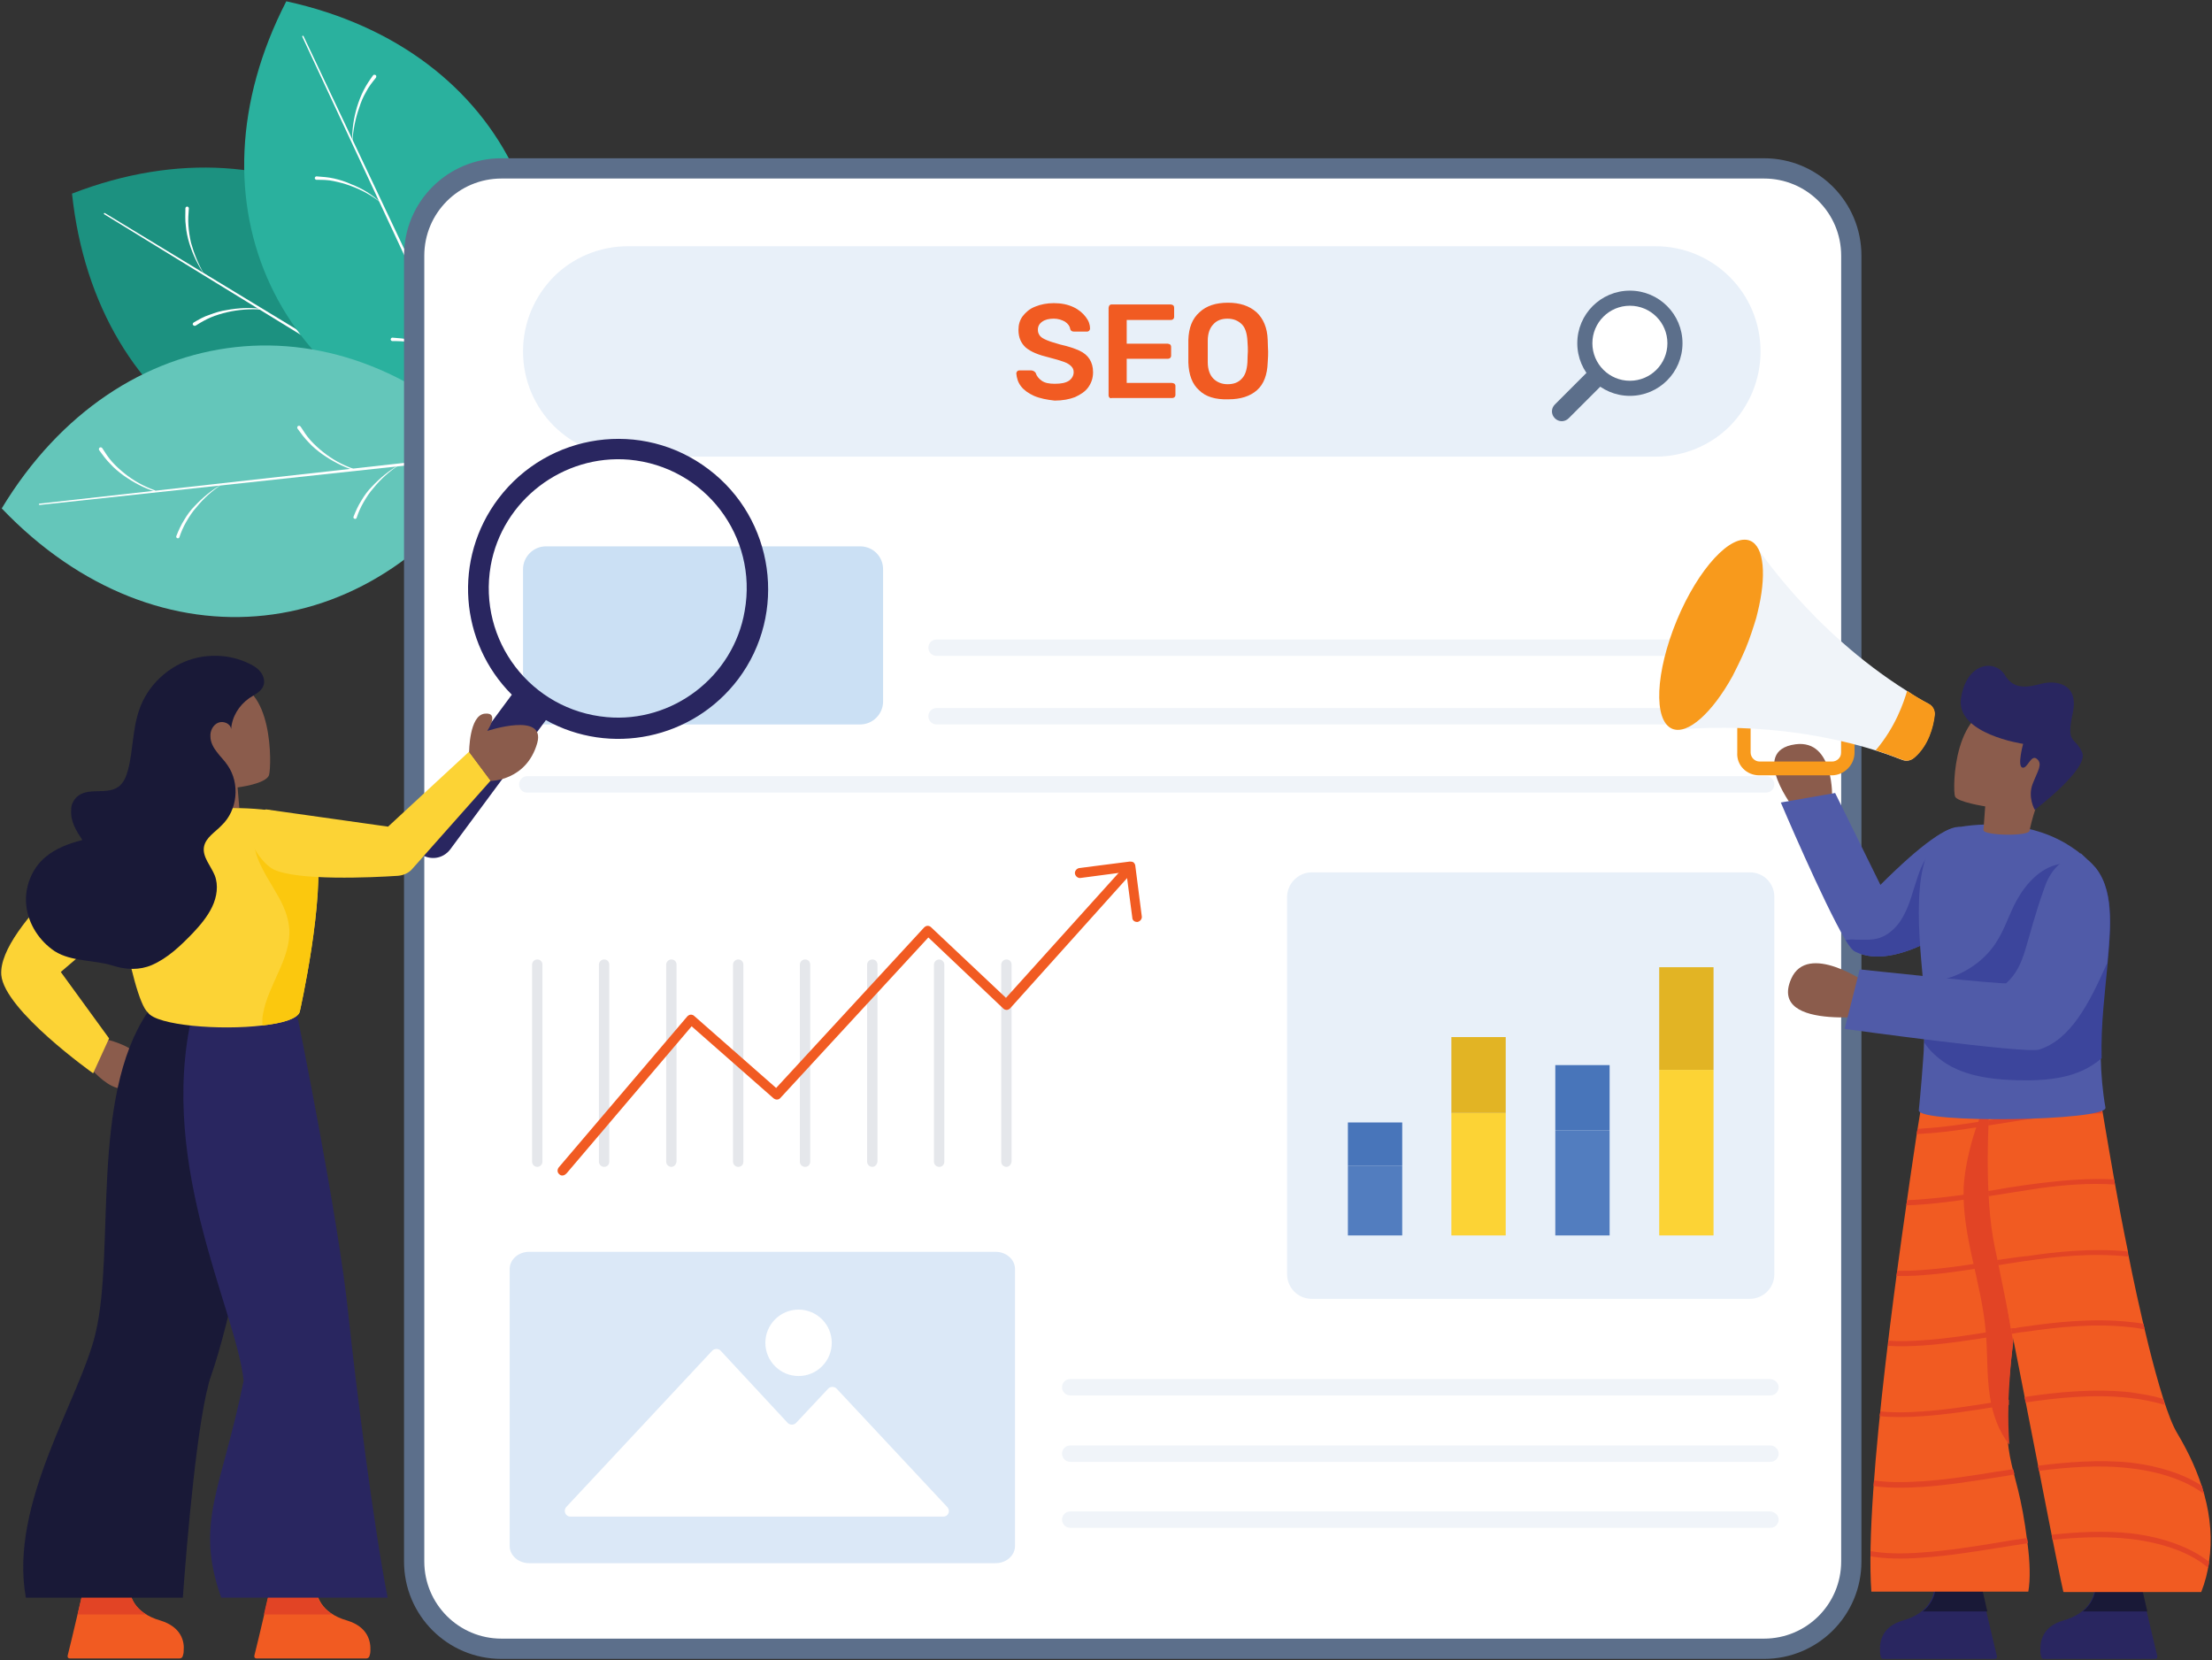 <svg xmlns="http://www.w3.org/2000/svg" xmlns:xlink="http://www.w3.org/1999/xlink" id="Layer_1" x="0px" y="0px" viewBox="0 0 513 385" style="enable-background:new 0 0 513 385;" xml:space="preserve"><rect x="0" y="0" width="513" height="385" fill="#333333" stroke="none"/><style type="text/css">	.st0{fill:#1C9180;}	.st1{fill:#FFFFFF;}	.st2{fill:#2AB19E;}	.st3{fill:#64C6BA;}	.st4{fill:#5C6F8B;}	.st5{fill:#E8F0F9;}	.st6{fill:#F15B22;}	.st7{fill:#CBE0F4;}	.st8{fill:#F0F4F9;}	.st9{fill:#527DBF;}	.st10{fill:#FCD335;}	.st11{fill:#4875BA;}	.st12{fill:#E2B424;}	.st13{fill:#DBE8F7;}	.st14{fill:#E5E7EB;}	.st15{fill:#E24425;}	.st16{fill:#8B5C4C;}	.st17{fill:#191937;}	.st18{fill:#292660;}	.st19{fill:#FBC80E;}	.st20{fill:#F89A1C;}	.st21{fill:#505BA8;}	.st22{fill:#3C459C;}</style><g id="Seo_Marketing">	<path class="st0" d="M115.7,105.3c-2.7-26.2-15.2-46-33.2-56.9s-41.3-13-65.8-3.5C22.3,97.3,66.7,124.3,115.7,105.3z"></path>	<path class="st1" d="M110.1,102.4L24.2,49.7c-0.1,0-0.1-0.1-0.1-0.2s0.1-0.1,0.2-0.1l86.2,52.3c0.2,0.1,0.2,0.4,0.1,0.5  C110.6,102.4,110.3,102.5,110.1,102.4z"></path>	<path class="st1" d="M60.7,71.8c-2.7-0.2-5.4,0-8,0.6c-1.3,0.3-2.6,0.7-3.8,1.2c-1.2,0.5-2.4,1.2-3.5,1.9c-0.2,0.1-0.4,0.1-0.6-0.1  s-0.1-0.4,0.1-0.6c1.2-0.7,2.4-1.4,3.7-1.8c1.3-0.5,2.6-0.9,4-1.1c2.7-0.5,5.4-0.6,8.1-0.3C60.7,71.6,60.7,71.8,60.7,71.8z   M86.8,87.8c-1.5-2.2-2.7-4.7-3.5-7.3c-0.4-1.3-0.7-2.7-0.8-4c-0.2-1.4-0.1-2.7-0.1-4.1c0-0.2,0.2-0.4,0.4-0.4s0.4,0.2,0.4,0.4  c-0.1,1.3-0.2,2.6-0.1,4c0.1,1.3,0.3,2.7,0.6,4C84.4,82.9,85.5,85.4,86.8,87.8C86.9,87.7,86.9,87.7,86.8,87.8  C86.9,87.8,86.8,87.8,86.8,87.8z M96,93.3c-2.7-0.2-5.4,0-8,0.6c-1.3,0.3-2.6,0.7-3.8,1.2c-1.2,0.5-2.4,1.2-3.5,1.9  c-0.2,0.1-0.4,0.1-0.6-0.1c-0.1-0.2-0.1-0.4,0.1-0.6c1.2-0.7,2.4-1.4,3.7-1.8c1.3-0.5,2.6-0.9,4-1.1c2.7-0.5,5.4-0.6,8.1-0.3  L96,93.3L96,93.3z M47.4,63.7c-1.5-2.2-2.7-4.7-3.5-7.3c-0.4-1.3-0.7-2.7-0.8-4C42.9,51,43,49.7,43,48.3c0-0.2,0.2-0.4,0.4-0.4  s0.4,0.2,0.4,0.4c-0.1,1.3-0.2,2.6-0.1,4c0.1,1.3,0.3,2.7,0.6,4C45,58.8,46,61.3,47.4,63.7C47.5,63.6,47.5,63.7,47.4,63.7z"></path>	<path class="st2" d="M115.7,105.3c12.1-23.4,12.7-46.8,3.7-65.8S92.1,5.9,66.4,0.3C42.3,47.1,64.3,94.1,115.7,105.3z"></path>	<path class="st1" d="M112.7,99.8L70.1,8.5c0-0.1,0-0.2,0.1-0.2s0.2,0,0.2,0.1l43.1,91.1c0.1,0.2,0,0.4-0.2,0.5  C113,100.1,112.8,100,112.7,99.8L112.7,99.8z"></path>	<path class="st1" d="M88.3,47c-2.1-1.7-4.5-3-7-3.9c-1.3-0.5-2.5-0.8-3.9-1.1c-1.3-0.3-2.6-0.3-4-0.3c-0.2,0-0.4-0.2-0.4-0.4  s0.2-0.4,0.4-0.4c1.4,0.1,2.8,0.2,4.1,0.5c1.3,0.3,2.6,0.7,3.9,1.3C84,43.7,86.3,45.1,88.3,47C88.4,46.9,88.4,47,88.3,47  C88.4,47,88.3,47,88.3,47z M101.3,74.7c-0.1-2.7,0.3-5.4,1.1-8.1c0.4-1.3,0.9-2.6,1.5-3.8c0.6-1.2,1.4-2.4,2.2-3.5  c0.1-0.2,0.4-0.2,0.6-0.1s0.2,0.4,0.1,0.6c-0.8,1-1.7,2.1-2.3,3.3c-0.7,1.2-1.2,2.4-1.6,3.7C102,69.3,101.5,72,101.3,74.7  C101.4,74.8,101.4,74.8,101.3,74.7C101.3,74.8,101.3,74.8,101.3,74.7z M105.9,84.4c-2.1-1.7-4.5-3-7-3.9c-1.3-0.5-2.5-0.8-3.9-1.1  c-1.3-0.3-2.6-0.3-4-0.3c-0.2,0-0.4-0.2-0.4-0.4s0.2-0.4,0.4-0.4c1.4,0.1,2.8,0.2,4.1,0.5c1.3,0.3,2.6,0.7,3.9,1.3  C101.5,81.1,103.9,82.6,105.9,84.4C106,84.4,106,84.4,105.9,84.4C105.9,84.5,105.9,84.5,105.9,84.4z M81.7,32.9  c-0.1-2.7,0.3-5.4,1.1-8.1c0.4-1.3,0.9-2.6,1.5-3.8s1.4-2.4,2.2-3.5c0.1-0.2,0.4-0.2,0.6-0.1c0.2,0.1,0.2,0.4,0.1,0.6  c-0.8,1-1.7,2.1-2.3,3.3c-0.7,1.2-1.2,2.4-1.6,3.7C82.4,27.5,81.9,30.2,81.7,32.9C81.8,32.9,81.7,32.9,81.7,32.9z"></path>	<path class="st3" d="M115.6,105.3c-18.2-19.1-40.2-27.1-61-24.8S14,95.4,0.4,117.9C36.7,155.9,88.3,150.3,115.6,105.3z"></path>	<path class="st1" d="M109.4,106.3L9.2,117.1C9.1,117.1,9,117,9,117l0.1-0.2l100.2-11.2c0.2,0,0.4,0.1,0.4,0.4  C109.8,106.1,109.6,106.3,109.4,106.3L109.4,106.3z"></path>	<path class="st1" d="M51.5,112.3c-2.3,1.5-4.3,3.3-6,5.4c-0.9,1-1.6,2.1-2.3,3.3s-1.2,2.4-1.6,3.6c-0.1,0.2-0.3,0.3-0.5,0.2  s-0.3-0.3-0.2-0.5c0.5-1.3,1.1-2.6,1.8-3.7c0.7-1.2,1.5-2.3,2.5-3.3C47,115.4,49.1,113.6,51.5,112.3  C51.5,112.2,51.5,112.2,51.5,112.3C51.6,112.3,51.6,112.3,51.5,112.3z M82,109c-2.6-0.8-5-2.1-7.3-3.7c-1.1-0.8-2.2-1.7-3.1-2.7  c-1-1-1.8-2.1-2.6-3.2c-0.1-0.2-0.1-0.4,0.1-0.6c0.2-0.1,0.4-0.1,0.6,0.1c0.7,1.1,1.4,2.2,2.3,3.2s1.9,1.9,2.9,2.7  c2.1,1.7,4.5,3,7,3.9C82,108.9,82.1,108.9,82,109z M92.6,107.8c-2.3,1.5-4.3,3.3-6,5.4c-0.9,1-1.6,2.1-2.3,3.3  c-0.7,1.2-1.2,2.4-1.6,3.6c-0.1,0.2-0.3,0.3-0.5,0.2s-0.3-0.3-0.2-0.5c0.5-1.3,1.1-2.6,1.8-3.7c0.7-1.2,1.5-2.3,2.5-3.3  C88.1,110.9,90.2,109.1,92.6,107.8C92.6,107.7,92.6,107.7,92.6,107.8C92.7,107.8,92.7,107.8,92.6,107.8z M36,114  c-2.6-0.8-5-2.1-7.3-3.7c-1.1-0.8-2.2-1.7-3.1-2.7c-1-1-1.8-2.1-2.6-3.2c-0.1-0.2-0.1-0.4,0.1-0.6c0.2-0.1,0.4-0.1,0.6,0.1  c0.7,1.1,1.4,2.2,2.3,3.2c0.9,1,1.9,1.9,2.9,2.7c2.1,1.7,4.5,3,7,3.9C36.1,113.9,36.1,114,36,114C36.1,114,36.1,114,36,114z"></path>	<path class="st4" d="M431.7,59.3v302.8c0,12.5-10.1,22.6-22.6,22.6H116.3c-12.5,0-22.6-10.1-22.6-22.6V59.3  c0-12.5,10.1-22.6,22.6-22.6h292.8C421.6,36.7,431.7,46.8,431.7,59.3L431.7,59.3z"></path>	<path class="st1" d="M116.3,380c-9.9,0-17.9-8-17.9-17.9V59.3c0-9.9,8-17.9,17.9-17.9h292.8c9.9,0,17.9,8,17.9,17.9v302.8  c0,9.9-8,17.9-17.9,17.9H116.3z"></path>	<path class="st5" d="M408.3,81.5c0,6.7-2.7,12.8-7.1,17.3c-4.4,4.4-10.5,7.1-17.3,7.1H145.7c-13.5,0-24.4-10.9-24.4-24.4  c0-6.7,2.7-12.8,7.1-17.3c4.4-4.4,10.5-7.1,17.3-7.1h238.2C397.4,57.1,408.3,68,408.3,81.5L408.3,81.5z"></path>	<path class="st4" d="M372.1,88.7l-8.3,8.3c-0.9,0.9-2.3,0.9-3.2,0c-0.9-0.9-0.9-2.3,0-3.2l8.3-8.3L372.1,88.7z"></path>	<circle class="st4" cx="378" cy="79.6" r="12.2"></circle>	<circle class="st1" cx="378" cy="79.6" r="8.7"></circle>	<path class="st6" d="M239.8,91.8c-1.3-0.6-2.3-1.3-3-2.2c-0.7-0.9-1-1.9-1.1-3c0-0.2,0.1-0.3,0.2-0.5c0.1-0.1,0.3-0.2,0.5-0.2h2.8  c0.2,0,0.4,0.1,0.6,0.2c0.1,0.1,0.3,0.2,0.4,0.4c0.2,0.7,0.7,1.3,1.4,1.8s1.7,0.7,3,0.7c1.5,0,2.5-0.2,3.3-0.7  c0.7-0.5,1.1-1.2,1.1-2c0-0.6-0.2-1-0.6-1.4s-0.9-0.7-1.7-1c-0.8-0.3-1.9-0.6-3.4-1c-2.5-0.6-4.2-1.3-5.4-2.3  c-1.1-1-1.7-2.3-1.7-4.1c0-1.2,0.3-2.3,1-3.2c0.7-0.9,1.6-1.7,2.9-2.2c1.2-0.5,2.7-0.8,4.3-0.8c1.7,0,3.2,0.3,4.5,0.9  s2.2,1.4,2.9,2.3c0.7,0.9,1,1.8,1,2.7c0,0.2-0.1,0.3-0.2,0.5c-0.1,0.1-0.3,0.2-0.5,0.2h-3c-0.5,0-0.8-0.2-0.9-0.6  c-0.1-0.7-0.5-1.2-1.2-1.7c-0.7-0.4-1.6-0.7-2.6-0.7c-1.1,0-2,0.2-2.7,0.7s-1,1.1-1,1.9c0,0.6,0.2,1,0.5,1.4s0.9,0.7,1.6,1  s1.7,0.6,3.1,1c1.8,0.4,3.3,0.9,4.4,1.4s1.9,1.2,2.4,2s0.8,1.8,0.8,3c0,1.4-0.4,2.5-1.1,3.5s-1.8,1.7-3.1,2.3  c-1.3,0.5-2.9,0.8-4.7,0.8C242.8,92.7,241.2,92.4,239.8,91.8L239.8,91.8z M257.3,92.2c-0.1-0.1-0.2-0.3-0.2-0.5V71.4  c0-0.2,0.1-0.4,0.2-0.6c0.1-0.1,0.3-0.2,0.5-0.2h13.7c0.2,0,0.4,0.1,0.6,0.2c0.1,0.1,0.2,0.3,0.2,0.6v2.1c0,0.2-0.1,0.4-0.2,0.5  s-0.3,0.2-0.6,0.2h-10.2v5.5h9.5c0.2,0,0.4,0.1,0.6,0.2c0.1,0.1,0.2,0.3,0.2,0.6v2c0,0.2-0.1,0.4-0.2,0.5s-0.3,0.2-0.6,0.2h-9.5  v5.6h10.5c0.2,0,0.4,0.1,0.6,0.2c0.1,0.1,0.2,0.3,0.2,0.5v2.1c0,0.2-0.1,0.4-0.2,0.5s-0.3,0.2-0.6,0.2h-14  C257.6,92.4,257.4,92.3,257.3,92.2L257.3,92.2z M278.1,90.5c-1.6-1.4-2.4-3.6-2.5-6.4v-5.3c0.1-2.8,0.9-4.9,2.6-6.4  c1.6-1.5,3.8-2.2,6.6-2.2c2.7,0,4.9,0.7,6.6,2.2c1.6,1.5,2.5,3.6,2.6,6.4c0,1.2,0.1,2.1,0.1,2.7s0,1.4-0.1,2.6  c-0.1,2.8-0.9,5-2.5,6.4s-3.8,2.1-6.6,2.1C281.9,92.7,279.6,92,278.1,90.5L278.1,90.5z M288,87.8c0.8-0.8,1.2-2.1,1.3-3.8  c0-1.2,0.1-2.1,0.1-2.5c0-0.5,0-1.3-0.1-2.5c-0.1-1.7-0.5-3-1.3-3.8s-1.9-1.3-3.3-1.3s-2.5,0.4-3.3,1.3c-0.8,0.8-1.3,2.1-1.3,3.8v5  c0,1.7,0.5,3,1.3,3.8s1.9,1.3,3.3,1.3S287.2,88.7,288,87.8z"></path>	<path class="st7" d="M204.8,132v30.7c0,2.9-2.4,5.3-5.3,5.3h-72.9c-2.9,0-5.3-2.4-5.3-5.3V132c0-2.9,2.4-5.3,5.3-5.3h72.9  C202.4,126.7,204.8,129,204.8,132z"></path>	<path class="st8" d="M411.5,150.2c0,1-0.8,1.9-1.9,1.9H217.2c-1,0-1.9-0.8-1.9-1.9c0-1,0.8-1.9,1.9-1.9h192.5  C410.7,148.4,411.5,149.2,411.5,150.2z M411.5,166.1c0,1-0.8,1.9-1.9,1.9H217.2c-1,0-1.9-0.8-1.9-1.9c0-1,0.8-1.9,1.9-1.9h192.5  C410.7,164.2,411.5,165,411.5,166.1z M411.5,181.9c0,1-0.8,1.9-1.9,1.9H122.2c-1,0-1.8-0.8-1.8-1.9c0-1,0.8-1.9,1.8-1.9h287.4  C410.7,180,411.5,180.9,411.5,181.9L411.5,181.9z"></path>	<path class="st5" d="M411.5,208v87.5c0,3.2-2.6,5.7-5.7,5.7H304.2c-3.2,0-5.7-2.6-5.7-5.7V208c0-3.1,2.6-5.7,5.7-5.7h101.6  C409,202.3,411.5,204.8,411.5,208L411.5,208z"></path>	<path class="st9" d="M312.6,270.3h12.6v16.2h-12.6V270.3z"></path>	<path class="st10" d="M336.6,258.1h12.6v28.4h-12.6V258.1z"></path>	<path class="st9" d="M360.7,262.1h12.6v24.4h-12.6V262.1z"></path>	<path class="st10" d="M384.8,248.1h12.6v38.4h-12.6V248.1z"></path>	<path class="st11" d="M312.6,260.3h12.6v10h-12.6V260.3z"></path>	<path class="st12" d="M336.6,240.5h12.6v17.6h-12.6V240.5z"></path>	<path class="st11" d="M360.7,247h12.6v15.1h-12.6V247z"></path>	<path class="st12" d="M384.8,224.3h12.6v23.8h-12.6V224.3z"></path>	<path class="st13" d="M118.2,294.3v64.2c0,2.2,2,4,4.5,4h108.2c2.5,0,4.5-1.8,4.5-4v-64.2c0-2.2-2-4-4.5-4H122.7  C120.2,290.3,118.2,292.1,118.2,294.3L118.2,294.3z"></path>	<path class="st1" d="M132.3,351.7h86.5c1.1,0,1.7-1.3,0.9-2.2L194,322c-0.5-0.5-1.4-0.5-1.9,0l-7.5,8c-0.5,0.5-1.4,0.5-1.9,0  l-15.6-16.8c-0.5-0.5-1.4-0.5-1.9,0l-33.9,36.3C130.6,350.3,131.1,351.7,132.3,351.7L132.3,351.7z"></path>	<circle class="st1" cx="185.2" cy="311.4" r="7.7"></circle>	<path class="st8" d="M412.5,321.7c0,1-0.8,1.9-1.9,1.9H248.2c-1,0-1.9-0.8-1.9-1.9c0-1,0.8-1.9,1.9-1.9h162.4  C411.6,319.9,412.5,320.7,412.5,321.7z M412.5,337.1c0,1-0.8,1.9-1.9,1.9H248.2c-1,0-1.9-0.8-1.9-1.9c0-1,0.8-1.9,1.9-1.9h162.4  C411.6,335.2,412.5,336.1,412.5,337.1z M412.5,352.4c0,1-0.8,1.9-1.9,1.9H248.2c-1,0-1.9-0.8-1.9-1.9c0-1,0.8-1.9,1.9-1.9h162.4  C411.6,350.6,412.5,351.4,412.5,352.4z"></path>	<path class="st14" d="M124.6,270.6c-0.6,0-1.2-0.5-1.2-1.2v-45.7c0-0.6,0.5-1.2,1.2-1.2s1.2,0.5,1.2,1.2v45.7  C125.8,270.1,125.2,270.6,124.6,270.6z M140.1,270.6c-0.6,0-1.2-0.5-1.2-1.2v-45.7c0-0.6,0.5-1.2,1.2-1.2s1.2,0.5,1.2,1.2v45.7  C141.3,270.1,140.8,270.6,140.1,270.6z M155.7,270.6c-0.6,0-1.2-0.5-1.2-1.2v-45.7c0-0.6,0.5-1.2,1.2-1.2s1.2,0.5,1.2,1.2v45.7  C156.8,270.1,156.3,270.6,155.7,270.6z M171.2,270.6c-0.6,0-1.2-0.5-1.2-1.2v-45.7c0-0.6,0.5-1.2,1.2-1.2s1.2,0.5,1.2,1.2v45.7  C172.4,270.1,171.9,270.6,171.2,270.6z M186.7,270.6c-0.6,0-1.2-0.5-1.2-1.2v-45.7c0-0.6,0.5-1.2,1.2-1.2s1.2,0.5,1.2,1.2v45.7  C187.9,270.1,187.4,270.6,186.7,270.6z M202.3,270.6c-0.6,0-1.2-0.5-1.2-1.2v-45.7c0-0.6,0.5-1.2,1.2-1.2s1.2,0.5,1.2,1.2v45.7  C203.4,270.1,202.9,270.6,202.3,270.6z M217.8,270.6c-0.6,0-1.2-0.5-1.2-1.2v-45.7c0-0.6,0.5-1.2,1.2-1.2c0.6,0,1.2,0.5,1.2,1.2  v45.7C219,270.1,218.5,270.6,217.8,270.6z M233.4,270.6c-0.6,0-1.2-0.5-1.2-1.2v-45.7c0-0.6,0.5-1.2,1.2-1.2s1.2,0.5,1.2,1.2v45.7  C234.5,270.1,234,270.6,233.4,270.6z"></path>	<path class="st6" d="M130.4,272.6c-0.3,0-0.5-0.1-0.7-0.3c-0.5-0.4-0.5-1.1-0.1-1.6l29.8-35c0.2-0.2,0.5-0.4,0.8-0.4  s0.6,0.1,0.8,0.3l19,16.7l34.3-37.2c0.2-0.2,0.5-0.4,0.8-0.4s0.6,0.1,0.8,0.3l17.4,16.4l27.5-30.5c0.4-0.5,1.2-0.5,1.6-0.1  c0.5,0.4,0.5,1.2,0.1,1.6l-28.2,31.4c-0.2,0.2-0.5,0.4-0.8,0.4s-0.6-0.1-0.8-0.3l-17.4-16.5L181,254.6c-0.4,0.5-1.1,0.5-1.6,0.1  l-19-16.7l-29,34.1C131,272.5,130.7,272.6,130.4,272.6L130.4,272.6z"></path>	<path class="st6" d="M263.7,213.8c-0.6,0-1.1-0.4-1.1-1l-1.4-10.6l-10.6,1.4c-0.6,0.1-1.2-0.4-1.3-1c-0.1-0.6,0.4-1.2,1-1.3  l11.7-1.5c0.3,0,0.6,0,0.9,0.2c0.2,0.2,0.4,0.5,0.4,0.8l1.5,11.7c0.1,0.6-0.4,1.2-1,1.3L263.7,213.8L263.7,213.8z M85.9,382.8  c0,0.5-0.1,0.9-0.2,1.2c-0.1,0.4-0.4,0.6-0.8,0.6H59.5c-0.4,0-0.6-0.3-0.5-0.7l1-4.1l3-12.7c0.1-0.4,0.5-0.7,0.9-0.6l8.7,0.9  c0.4,0,0.7,0.4,0.7,0.8c0.1,1.6,0.9,5.8,7.2,7.6C85.4,377.3,86,380.7,85.9,382.8L85.9,382.8z"></path>	<path class="st15" d="M77.1,374.4c-3.3-2-3.9-4.9-3.9-6.2c0-0.4-0.3-0.7-0.7-0.8l-8.7-0.9c-0.4,0-0.8,0.2-0.9,0.6l-1.7,7.3  C61.2,374.4,77.1,374.4,77.1,374.4z"></path>	<path class="st6" d="M42.6,382.8c0,0.5-0.1,0.9-0.2,1.2c-0.1,0.4-0.4,0.6-0.8,0.6H16.2c-0.4,0-0.6-0.3-0.5-0.7l1-4.1l3-12.7  c0.1-0.4,0.5-0.7,0.9-0.6l8.7,0.9c0.4,0,0.7,0.4,0.7,0.8c0.1,1.6,0.9,5.8,7.2,7.6C42.1,377.3,42.8,380.7,42.6,382.8L42.6,382.8z"></path>	<path class="st15" d="M33.9,374.4c-3.3-2-3.9-4.9-3.9-6.2c0-0.4-0.3-0.7-0.7-0.8l-8.7-0.9c-0.4,0-0.8,0.2-0.9,0.6l-1.7,7.3  C18,374.4,33.9,374.4,33.9,374.4z"></path>	<path class="st16" d="M55.5,187.4l-0.4-4.8c0,0,6.7-0.8,7.3-2.9c0.6-2.1,1-21.5-9.6-21.2c-13.1,0.5-13.2,10.6-12.1,16  c1.1,5.4,2.6,13.9,2.6,13.9L55.5,187.4z M22.7,240.6c0,0,12.1,2,10,7.8c-3.7,10.2-12.8-2-12.8-2L22.7,240.6z"></path>	<path class="st17" d="M42.4,370.5c0.9-12.4,3.4-42.6,6.6-51.6c4-11.4,10.7-40.8,9.8-56C58,247.6,48,219.2,48,219.2l-13.8,15.6  c-13.3,19.8-7.5,55.1-12,74.2C18.7,324.3,2,348.5,6,370.5H42.4z"></path>	<path class="st18" d="M51.3,370.5h38.6c-3.2-16.3-7.3-48.6-9.1-65.6c-2.3-22.6-11.9-69.6-11.9-69.6s-15.3-32.1-23.4-3.6  c-10.3,36.2,9.3,71.8,11,88.5C51.4,345.5,45.1,352.9,51.3,370.5z"></path>	<path class="st10" d="M69.5,234.7c-0.6,1.6-4.1,2.6-8.6,3.1c-9.8,1.2-24.6,0-26.6-3c-3.9-3.3-9.2-37.3-8.1-39.8  c3.4-8.1,36.2-9.8,44.3-4.8c1.5,0.9,2.4,2.9,2.9,5.7C75.5,208.2,69.5,234.7,69.5,234.7z"></path>	<path class="st19" d="M69.5,234.7c-0.6,1.6-4.1,2.6-8.6,3.1c-0.1-0.9-0.1-1.8,0.1-2.7c0.6-3.4,2.2-6.5,3.6-9.7  c1.4-3.1,2.7-6.5,2.5-9.9c-0.2-2.9-1.4-5.7-2.9-8.2c-1.4-2.5-3.1-5-4.2-7.7c-0.8-1.9-1.3-4-1.2-6.1c0-0.6,0-2,0.5-2.4  c0.4-0.3,1.6-0.2,2.1-0.3c1.6-0.1,3.2,0.1,4.7,0.6c2.8,0.8,5.4,2.3,7.3,4.4C75.5,208.2,69.5,234.7,69.5,234.7z"></path>	<path class="st18" d="M164.3,108.8c-15.3-11.6-37.1-8.5-48.7,6.8c-10.6,14-9,33.4,3.1,45.5l-22.2,30c-1.6,2.2-1.2,5.2,1,6.9  c2.2,1.6,5.2,1.2,6.9-1l22.2-30c14.9,8.3,34,4.5,44.6-9.5C182.7,142.2,179.6,120.3,164.3,108.8L164.3,108.8z M140.7,166.3  c-17.6-1.6-29.9-17.8-26.9-35.1c2.7-15.2,16.8-25.9,32.1-24.6c17.6,1.6,29.9,17.8,26.8,35.1C170.1,156.9,156,167.7,140.7,166.3z"></path>	<path class="st10" d="M113.8,181l-18.1,20.4c-0.8,1-2.1,1.6-3.4,1.7c-6,0.4-23.4,1.2-28.9-1.5c-3.1-1.5-10-11-1.7-13.9l28.3,4  l18.8-17.4L113.8,181z M27.9,192.7c0,0-28.5,21.9-27.6,33.4c0.7,8.2,21.3,22.8,21.3,22.8l3.7-8.1l-11.2-15.4l20.2-17.3L27.9,192.7  L27.9,192.7z"></path>	<path class="st17" d="M26.4,224c2.9,0.9,6,1,8.8-0.2c3.7-1.6,6.7-4.5,9.5-7.4c1.7-1.8,3.4-3.8,4.5-6.1s1.5-5,0.6-7.3  c-0.9-2.2-2.9-4.3-2.5-6.6c0.4-2.2,2.6-3.4,4.1-5c3.7-3.5,4.3-9.7,1.4-13.9c-0.7-1.1-1.7-2-2.5-3.1c-0.8-1-1.5-2.3-1.5-3.6  c-0.1-1.3,0.6-2.7,1.8-3.2c1.2-0.5,2.9,0.2,3,1.5c0.2-2.9,1.8-5.5,4.2-7.2c1.2-0.8,2.8-1.5,3.3-2.9c0.4-1.1,0-2.3-0.7-3.2  s-1.7-1.5-2.8-2c-4.6-2.2-10.2-2.3-14.9-0.3s-8.6,6-10.3,10.8c-1.7,4.6-1.5,9.6-2.7,14.2c-0.4,1.5-1,3.1-2.3,4  c-3,2.1-8-0.5-10.3,3.2c-0.4,0.6-0.6,1.3-0.6,2.1c-0.2,2.7,1.2,4.9,2.6,7c-3.1,0.8-6.1,1.9-8.5,3.9c-3.3,2.7-5,7.2-4.5,11.4  s3,8.1,6.6,10.5C16.7,223.1,21.7,222.5,26.4,224L26.4,224z"></path>	<path class="st16" d="M108.8,174.4l5,6.7c0,0,8.3,0,10.8-8.8c2-7.3-11.6-2.8-11.6-2.8s3-4.4-0.6-4  C108.8,165.9,108.8,174.4,108.8,174.4L108.8,174.4z M433,228c0,0-13.8-9.7-17.6-1c-5.5,12.6,21.8,8.2,21.8,8.2L433,228L433,228z   M424.9,185.2c0,0,0.6-13.8-8.5-12.6c-11.1,1.5,0,15.4,0,15.4L424.9,185.2L424.9,185.2z"></path>	<path class="st20" d="M408,179.8h16.8c2.9,0,5.3-2.4,5.3-5.3v-9.1H427v9.1c0,1.2-1,2.1-2.1,2.1h-16.8c-1.2,0-2.1-1-2.1-2.1v-9.1  h-3.1v9.1C402.7,177.5,405.1,179.8,408,179.8L408,179.8z"></path>	<path class="st8" d="M388.9,169.2c20.7-1.7,37.1,2,46,4.8c2.8,0.9,4.9,1.7,6.2,2.2c1,0.4,2,0.2,2.8-0.5c3.3-2.8,4.4-7.2,4.7-9.7  c0.2-1.2-0.4-2.3-1.4-2.8c-1.7-0.9-3.4-1.9-5-3c-22.3-14-35-33.7-35-33.7L388.9,169.2z"></path>	<path class="st20" d="M387.8,169c3.6,1.5,9.3-3.7,14-12.2l1.2-2.4c0.6-1.2,1.2-2.5,1.8-3.9c1-2.4,1.8-4.9,2.5-7.2l0.3-1.2  c2.1-8.5,1.6-15.3-1.7-16.7c-4.4-1.8-12,6.4-17,18.4C383.9,155.9,383.4,167.1,387.8,169L387.8,169z M435,174  c2.8,0.9,4.9,1.7,6.2,2.2c1,0.4,2,0.2,2.8-0.5c3.3-2.8,4.4-7.2,4.7-9.7c0.2-1.2-0.4-2.3-1.4-2.8c-1.7-0.9-3.4-1.9-5-3  C441.5,162.9,439.6,168.6,435,174L435,174z"></path>	<path class="st18" d="M436,382.8c0,0.6,0.1,1.1,0.2,1.5c0.1,0.2,0.3,0.4,0.5,0.4h25.9c0.4,0,0.6-0.3,0.5-0.7l-1-4.2l-3.2-13.5  l-10.3,1.1c0,0,0.8,6.1-7.3,8.4C436.5,377.2,435.9,380.6,436,382.8L436,382.8z"></path>	<path class="st17" d="M445.9,373.7c3.4-2.7,3-6.3,3-6.3l10.3-1.1l1.7,7.4H445.9z"></path>	<path class="st18" d="M473.2,382.8c0,0.6,0.1,1.1,0.2,1.5c0.1,0.2,0.3,0.4,0.5,0.4h25.9c0.4,0,0.6-0.3,0.5-0.7l-1-4.2l-3.2-13.5  l-10.3,1.1c0,0,0.8,6.1-7.3,8.4C473.7,377.2,473.1,380.6,473.2,382.8L473.2,382.8z"></path>	<path class="st17" d="M483,373.7c3.4-2.7,3-6.3,3-6.3l10.3-1.1l1.7,7.4H483z"></path>	<path class="st6" d="M434,369.1h36.4c0.5-2.8,0.4-6.9-0.2-11.3c-2.7-22.2-7-15.5-3.3-46.8c0.1-0.6,0.2-1.2,0.2-1.9  c0.1-0.4,0.1-0.8,0.2-1.2c2.1-15.7,6.1-34,10.1-49.2l0.3-1.2c1.3-5,2.2-8,2.2-8c-3.4-0.2,12.2,0.7-32.9-1.8c0,0-0.9,5.5-2.3,14.2  c-0.1,0.4-0.1,0.8-0.2,1.2C441,286.5,432.3,345.5,434,369.1L434,369.1z"></path>	<path class="st15" d="M460.5,308.5c0.5,5.1,0.2,10.3,1,15.4c0.6,4,2,8,4.5,11.1c-0.2-2.8-0.3-5.9-0.2-9.2v-1.2  c0.2-4.3,0.5-8.8,1.1-13.5c-2.1-10.4-2.9-20.6-3.2-31.2c-0.2-4.9-0.3-9.7-0.5-14.6c-0.1-3.7,0.4-11.6,0.7-15.2  c-4.6,6.1-8.1,17.7-8.5,25.3C455,286.5,459.5,297.3,460.5,308.5L460.5,308.5z"></path>	<path class="st15" d="M463.1,293.5c0.1,0,0.3,0,0.4-0.1c-0.1-0.4-0.2-0.8-0.2-1.2c-0.1,0-0.2,0-0.4,0.1c-5.5,0.9-11.2,1.8-16.9,2.2  c-2.2,0.2-4.2,0.2-6,0.2c-0.1,0.4-0.1,0.8-0.2,1.2c1.9,0,4,0,6.2-0.2C451.8,295.3,457.5,294.3,463.1,293.5z M461.1,261v-1.2  c-5,0.8-10.1,1.6-15.2,1.9c-0.4,0-0.8,0.1-1.2,0.1c-0.1,0.4-0.1,0.8-0.2,1.2c0.5,0,1-0.1,1.5-0.1  C451.2,262.6,456.2,261.8,461.1,261L461.1,261z M446.1,279.3c5.1-0.4,10.2-1.2,15.1-1.9c0-0.4,0-0.8-0.1-1.2  c-4.9,0.8-10,1.5-15.1,1.9c-1.3,0.1-2.5,0.2-3.7,0.2c-0.1,0.4-0.1,0.8-0.2,1.2C443.4,279.5,444.7,279.4,446.1,279.3L446.1,279.3z   M463.1,309.8l3.6-0.6c-0.1-0.4-0.2-0.8-0.2-1.2c-1.2,0.2-2.3,0.4-3.5,0.6c-5.5,0.9-11.2,1.8-16.9,2.2c-3.1,0.2-5.7,0.3-8.1,0.1  c0,0.4-0.1,0.8-0.1,1.2c2.5,0.2,5.2,0.1,8.3-0.1C451.8,311.6,457.5,310.7,463.1,309.8L463.1,309.8z M435.9,328.4  c2.9,0.3,6.2,0.3,10.2,0c5.7-0.4,11.4-1.3,17-2.2c0.9-0.2,1.9-0.3,2.8-0.4v-1.2c-1,0.2-2,0.3-3,0.5c-5.5,0.9-11.2,1.8-16.9,2.2  c-3.9,0.3-7.1,0.3-9.9,0C436,327.6,436,328,435.9,328.4z M434.5,344.6c3.2,0.5,7,0.5,11.6,0.2c5.7-0.4,11.4-1.3,17-2.2  c1.4-0.2,2.7-0.4,4.1-0.7l-0.3-1.2c-1.3,0.2-2.7,0.4-4,0.6c-5.5,0.9-11.2,1.8-16.9,2.2c-4.6,0.3-8.2,0.3-11.4-0.2  C434.6,343.8,434.5,344.2,434.5,344.6L434.5,344.6z M433.8,360.9c3.4,0.6,7.4,0.7,12.3,0.3c5.7-0.4,11.4-1.3,17-2.2  c2.3-0.4,4.7-0.7,7-1.1h0.2c0-0.4-0.1-0.8-0.2-1.2h-0.2c-2.3,0.3-4.7,0.7-7,1.1c-5.5,0.9-11.2,1.8-16.9,2.2  c-4.9,0.4-8.8,0.3-12.2-0.3L433.8,360.9L433.8,360.9z"></path>	<path class="st6" d="M462.6,289.1c2,9.2,8.6,43.4,13.2,66.8c0.3,1.4,2.3,11.6,2.7,13.1c0,0.1,0,0.1,0.1,0.2h31.9  c0.9-2.3,1.5-4.6,1.8-6.9c1.6-10.6-1.9-20.8-7.4-30c-4.1-6.8-9.7-33.2-11.2-40.9c-0.1-0.4-0.2-0.8-0.2-1.2  c-2.4-11.7-3.9-20.7-5.8-31.9c-0.1-0.4-0.1-0.8-0.2-1.2c-0.8-5-1.3-8.1-1.3-8.1l-22.7-14.6c0,0-0.8,5.8-1.5,14.1  C460.9,260.3,460.2,277.5,462.6,289.1L462.6,289.1z"></path>	<path class="st15" d="M461.1,261l1.9-0.3c2.3-0.4,4.7-0.7,7-1.1c2.3-0.3,4.8-0.7,7.4-0.9c3.2-0.3,6.6-0.5,10.1-0.5  c-0.1-0.4-0.1-0.8-0.2-1.2c-3.3,0-6.5,0.2-9.6,0.4c-2.8,0.3-5.5,0.6-7.9,1c-2.3,0.3-4.7,0.7-7,1.1c-0.6,0.1-1.1,0.2-1.7,0.3  C461.2,260.2,461.1,260.6,461.1,261L461.1,261z M461.1,276.2c0,0.4,0,0.8,0.1,1.2c0.6-0.1,1.3-0.2,1.9-0.3c2.3-0.4,4.7-0.7,7-1.1  c1.1-0.2,2.2-0.3,3.3-0.5c5.1-0.7,11.1-1.2,17.1-0.8c-0.1-0.4-0.1-0.8-0.2-1.2c-5.8-0.3-11.6,0.2-16.6,0.8  c-1.3,0.2-2.6,0.3-3.8,0.5c-2.3,0.3-4.7,0.7-7,1.1L461.1,276.2z M463.2,292.2c0.1,0.4,0.2,0.8,0.2,1.2c2.1-0.3,4.3-0.7,6.4-1h0.2  c6.6-1,15.3-1.9,23.6-1c-0.1-0.4-0.2-0.8-0.2-1.2c-8.3-0.8-16.7,0.1-23.3,1.1h-0.2C467.7,291.5,465.5,291.9,463.2,292.2z   M466.4,308.1c0.1,0.4,0.2,0.8,0.2,1.2c0.2,0,0.4-0.1,0.6-0.1c1-0.2,1.9-0.3,2.9-0.4c6.8-1,15.6-2,24.1-1c1.1,0.1,2.2,0.3,3.2,0.5  c-0.1-0.4-0.2-0.8-0.3-1.3c-0.9-0.2-1.8-0.3-2.8-0.4c-8.6-1-17.6,0-24.4,1c-0.8,0.1-1.7,0.2-2.5,0.4C467,308,466.7,308,466.4,308.1  L466.4,308.1z M469.5,324c0.1,0.4,0.2,0.8,0.2,1.2h0.3c6.8-1,15.6-2,24.1-1c2.8,0.3,5.5,0.9,8,1.6c-0.2-0.4-0.3-0.9-0.4-1.4  c-2.3-0.7-4.8-1.1-7.4-1.5c-8.6-1-17.6,0-24.4,1C469.8,324,469.6,324,469.5,324L469.5,324z M472.6,339.9c0.1,0.4,0.2,0.8,0.2,1.2  c6.3-0.8,14-1.5,21.3-0.6c7.1,0.8,13.2,3,17.1,6c-0.2-0.6-0.4-1.2-0.5-1.9c-4.1-2.7-9.8-4.6-16.4-5.4  C486.8,338.4,479,339.1,472.6,339.9L472.6,339.9z M475.8,355.9c0.1,0.4,0.2,0.8,0.2,1.2c5.6-0.6,12-0.9,18.2-0.2  c7.6,0.9,14.1,3.3,17.9,6.7c0.1-0.4,0.2-0.9,0.2-1.4c-4.1-3.3-10.5-5.7-18-6.6C488,354.9,481.5,355.3,475.8,355.9L475.8,355.9z"></path>	<path class="st21" d="M413,186.1c0,0,9.8,23.1,15,31.9c0.9,1.4,1.6,2.4,2.3,2.7c9.4,4.7,24.4-6.9,24.4-6.9v-22  c-2.8-0.5-9.1,3.9-18.6,13.4l-10.5-21.3L413,186.1L413,186.1z"></path>	<path class="st22" d="M428,218c0.9,1.4,1.6,2.4,2.3,2.7c9.4,4.7,24.4-6.9,24.4-6.9v-12.6c-1.3-1.8-3.6-3.9-5.8-3.8  c-2.3,0.2-3.8,4.8-4.4,6.7c-0.9,2.6-1.5,5.3-2.8,7.8c-1.2,2.5-3.2,4.7-5.8,5.6c-1.8,0.6-3.8,0.4-5.7,0.4  C429.6,217.8,428.8,217.9,428,218z"></path>	<path class="st21" d="M446,245.8c-0.4,5.9-1,11.7-1,11.7c0,3.1,43.4,2.5,43.3-0.6c-0.7-3.9-1-7.8-1.1-11.5  c-0.2-7.9,0.8-15.4,1.4-22c0.9-9.5,1.3-17.2-2.9-22.3c-0.5-0.6-1-1.1-1.6-1.6c-0.5-0.5-1.1-1-1.6-1.5s-1.1-0.9-1.7-1.3  c-9.3-6.5-21.4-6-27.5-4.7c-10.7,2.3-8.4,23.4-7.3,35.6v0.2c0.2,1.7,0.3,3.2,0.3,4.5v0.1c0.1,1.9,0.1,4.4,0,7.1  c0,0.8-0.1,1.5-0.1,2.3C446.2,243.1,446.1,244.5,446,245.8L446,245.8z"></path>	<path class="st22" d="M446.4,232.4c0.1,1.9,0.1,4.4,0,7.1c0,0.8-0.1,1.5-0.1,2.3c0.6,0.9,1.3,1.8,2.2,2.6  c4.9,4.8,12.2,5.9,19.1,6.1c3.7,0.1,7.4,0,11-0.8c3.2-0.7,6.3-2.1,8.8-4.3c-0.2-7.9,0.8-15.4,1.4-22c0.9-9.5,1.3-17.2-2.9-22.3  c-2.5-1.1-5.3-1.3-8.4-0.7c-4.4,0.9-7.7,4.6-9.8,8.4c-1.7,3.1-2.7,6.5-4.6,9.5c-2.4,3.9-6.3,6.8-10.6,8.3c-2.1,0.7-4.2,1-6.4,1v0.2  C446.2,229.5,446.3,231,446.4,232.4L446.4,232.4z"></path>	<path class="st21" d="M427.8,238.6c0,0,41.9,5.8,45.1,4.8c7.3-2.3,11.6-10.6,15.8-20.1c1-10.5,1.4-19-4.5-23.9  c-0.5-0.5-1.1-1-1.6-1.5c-3.1,0.8-6.6,2.6-8.4,7.8c-4.8,13.4-4.2,17.9-8.9,22.3c-0.5,0.4-34-3.2-34-3.2L427.8,238.6L427.8,238.6z"></path>	<path class="st16" d="M453.4,184.7c0.5,1.3,7,2.3,7,2.3l-0.4,5.5c0,1.3,10.7,1.5,10.7,0.1c0,0,1-5.5,3.9-11.1  c2.9-5.7,3.5-16.8-9.1-17.7C452.9,162.8,452.8,183.1,453.4,184.7z"></path>	<path class="st18" d="M471.9,187.8c0,0-1.7-2.9-0.5-6s2.4-4.6,1-5.8s-2.2,2.4-3.4,2c-1.2-0.4,0.2-5.5,0.2-5.5s-15.8-2.3-14.4-10.7  s8-8.9,10.2-5.2s5.8,2.6,8.7,1.9c2.4-0.6,8.6-0.5,7,6.9c-1.6,7.3,0.5,5.3,2.2,9.1C484.5,178.3,471.9,187.8,471.9,187.8L471.9,187.8  z"></path></g></svg>
